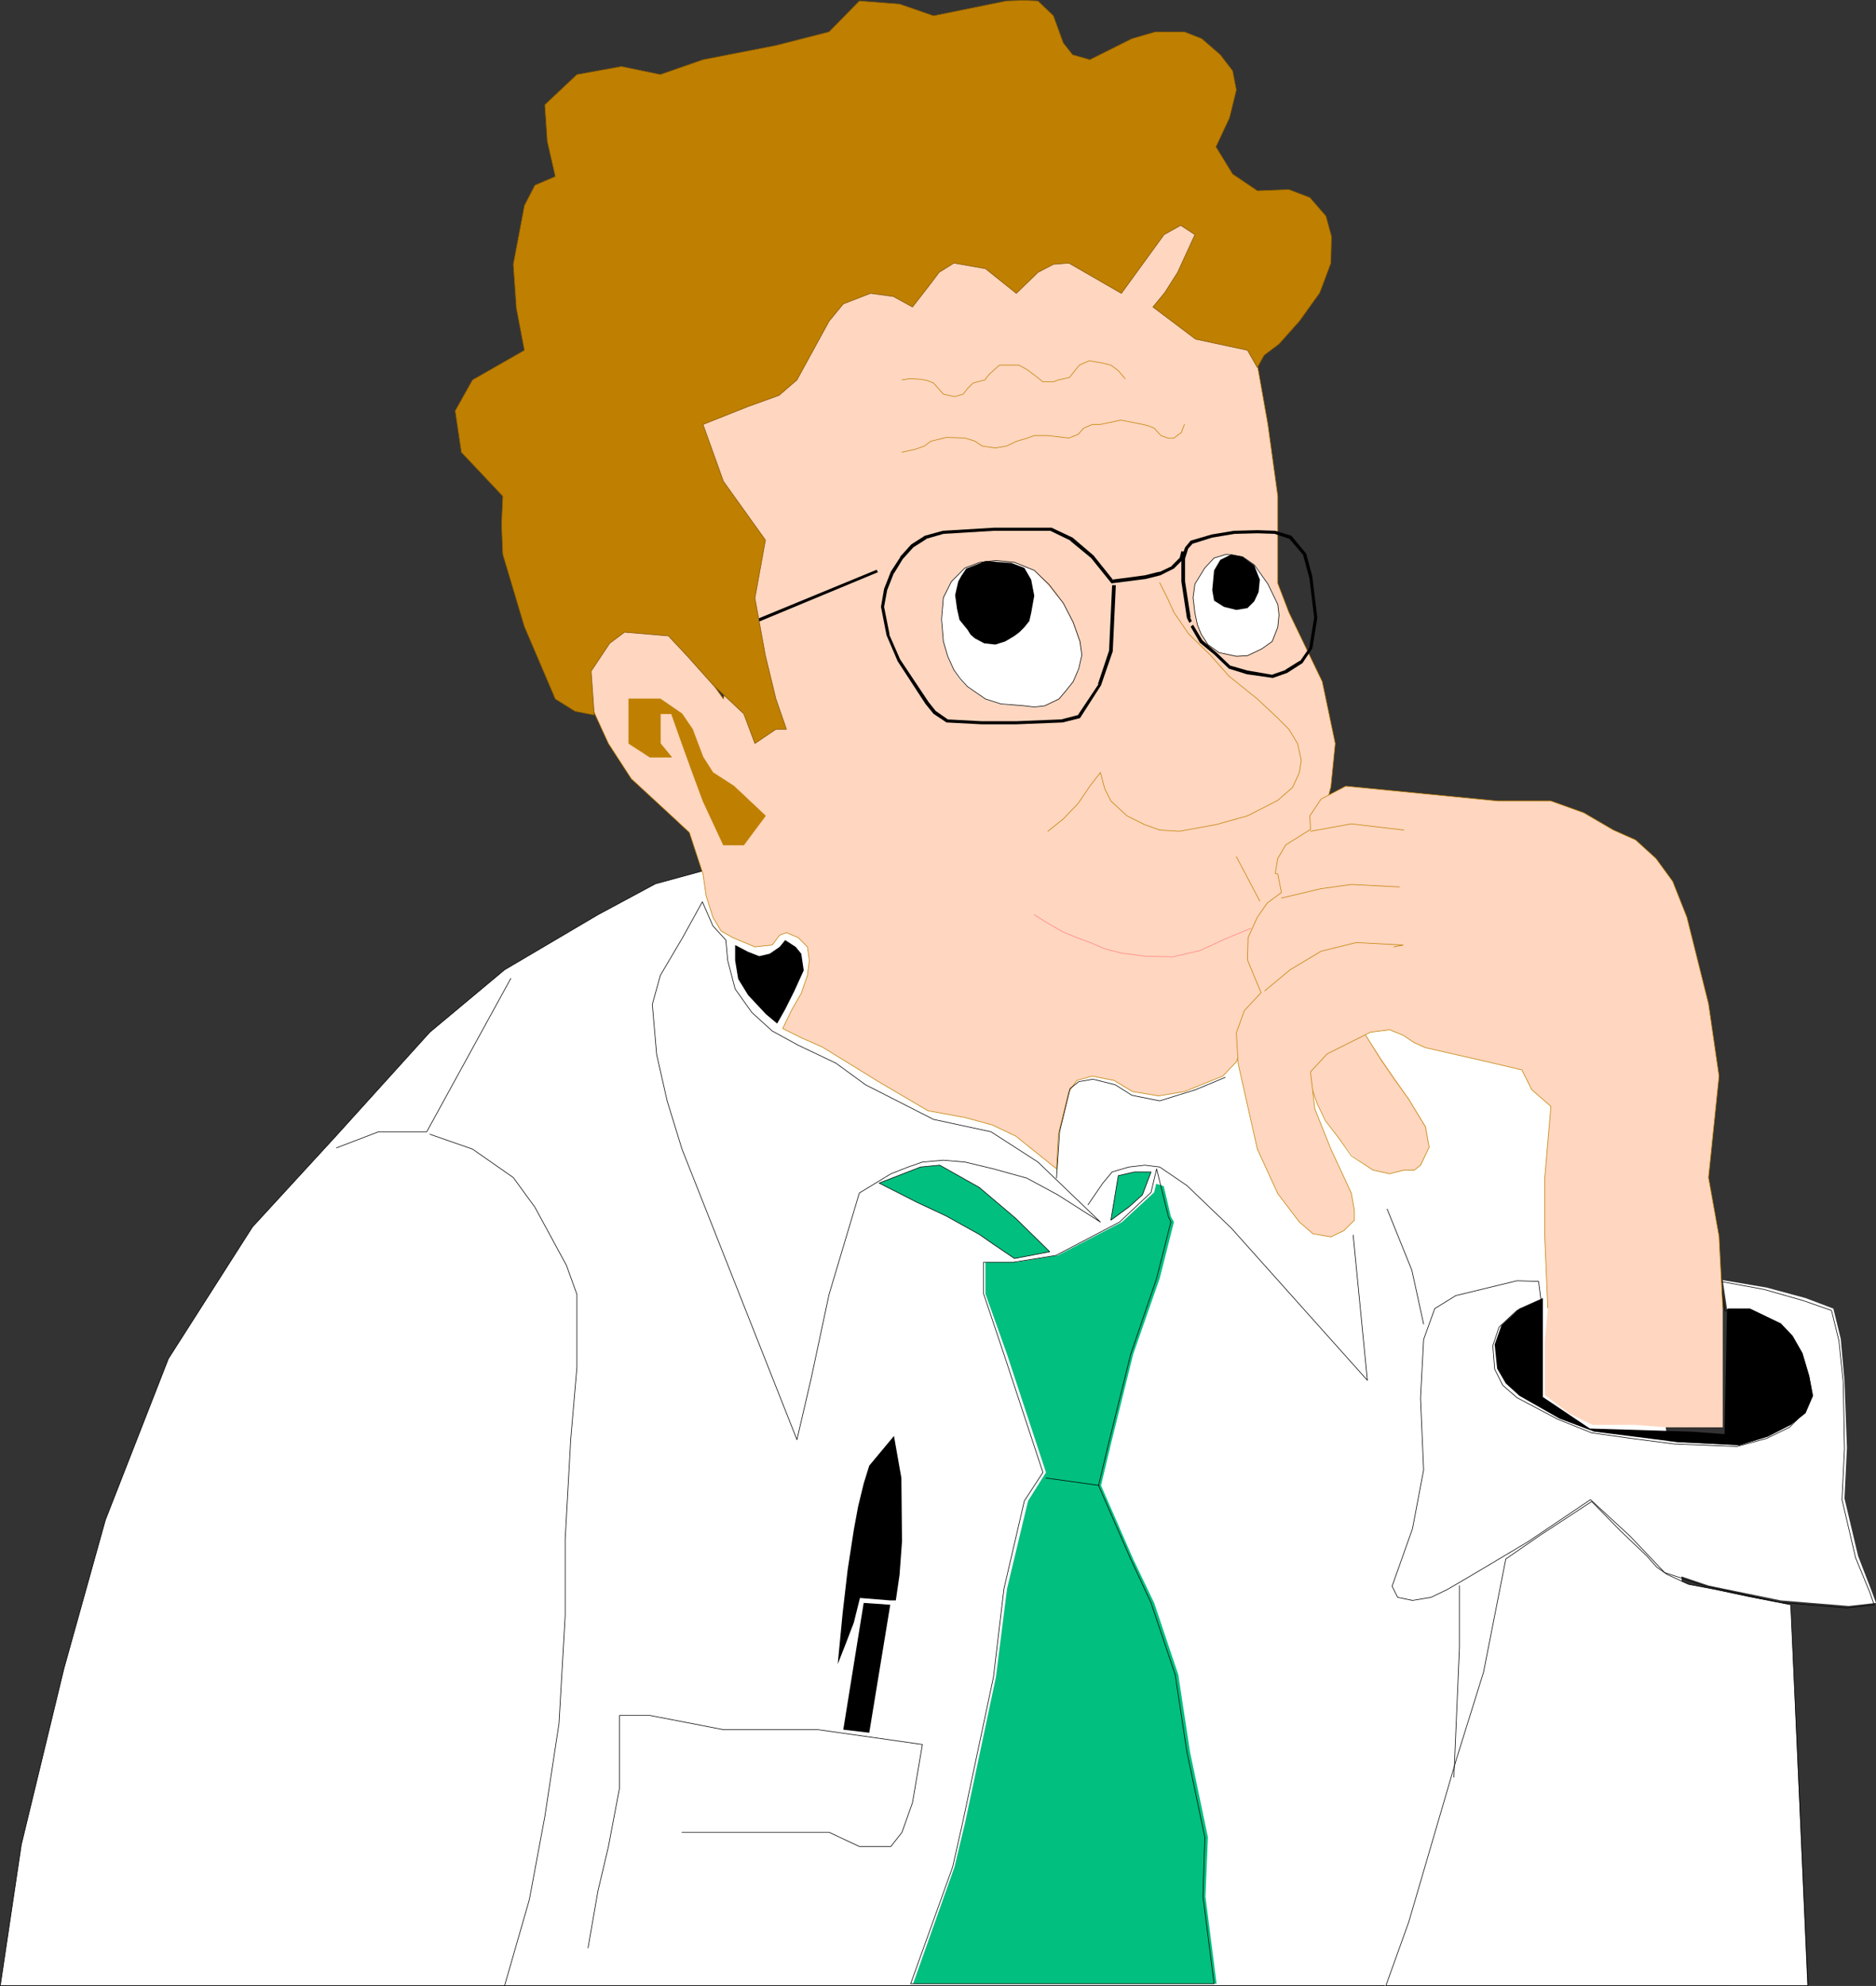 <?xml version="1.0" encoding="UTF-8" standalone="no"?>
<svg
   version="1.0"
   width="129.788mm"
   height="137.311mm"
   id="svg52"
   sodipodi:docname="Thinking - Happy.wmf"
   xmlns:inkscape="http://www.inkscape.org/namespaces/inkscape"
   xmlns:sodipodi="http://sodipodi.sourceforge.net/DTD/sodipodi-0.dtd"
   xmlns="http://www.w3.org/2000/svg"
   xmlns:svg="http://www.w3.org/2000/svg">
  <rect width="100%" height="100%" fill="#333333" stroke="none"/>
  <sodipodi:namedview
     id="namedview52"
     pagecolor="#ffffff"
     bordercolor="#000000"
     borderopacity="0.25"
     inkscape:showpageshadow="2"
     inkscape:pageopacity="0.0"
     inkscape:pagecheckerboard="0"
     inkscape:deskcolor="#d1d1d1"
     inkscape:document-units="mm" />
  <defs
     id="defs1">
    <pattern
       id="WMFhbasepattern"
       patternUnits="userSpaceOnUse"
       width="6"
       height="6"
       x="0"
       y="0" />
  </defs>
  <path
     style="fill:#ffffff;fill-opacity:1;fill-rule:evenodd;stroke:none"
     d="M 0.081,518.89 5.575,482.051 16.726,436.003 27.553,397.226 44.036,355.055 l 21.978,-34.415 21.816,-23.751 24.563,-27.144 19.554,-16.319 24.402,-14.38 15.029,-8.079 12.443,-3.393 175.174,-4.039 46.541,53.965 27.472,69.476 10.827,104.376 8.565,67.537 z"
     id="path1" />
  <path
     style="fill:none;stroke:#000000;stroke-width:0.162px;stroke-linecap:round;stroke-linejoin:round;stroke-miterlimit:4;stroke-dasharray:none;stroke-opacity:1"
     d="M 0.081,518.89 5.575,482.051 16.726,436.003 27.553,397.226 44.036,355.055 l 21.978,-34.415 21.816,-23.751 24.563,-27.144 19.554,-16.319 24.402,-14.38 15.029,-8.079 12.443,-3.393 175.174,-4.039 46.541,53.965 27.472,69.476 10.827,104.376 8.565,67.537 H 0.081"
     id="path2" />
  <path
     style="fill:#ffffff;fill-opacity:1;fill-rule:evenodd;stroke:none"
     d="m 450.459,334.536 11.474,1.939 10.181,2.747 7.272,2.747 1.939,7.917 0.97,10.987 0.646,17.45 -0.646,13.249 3.555,15.026 3.555,9.21 1.131,3.07 -7.11,0.808 -17.776,-1.454 -18.907,-3.878 -10.989,-3.716 -9.211,-9.694 -10.181,-9.371 -16.16,10.825 -13.736,8.24 -7.434,4.524 -4.202,1.777 -5.01,0.969 -3.878,-0.969 -1.454,-2.585 5.333,-15.349 2.909,-15.188 -0.808,-18.742 0.808,-15.511 3.07,-8.24 5.01,-3.07 16.483,-4.039 5.656,0.323 0.485,4.686 -6.141,2.747 -4.686,4.362 -1.778,5.009 0.646,6.301 2.262,3.878 3.555,3.231 10.504,5.978 9.05,3.393 10.342,1.293 11.474,1.454 16.16,0.808 7.434,-2.262 5.979,-3.07 3.878,-3.07 1.939,-4.524 -0.97,-5.17 -1.778,-5.978 -2.586,-4.524 -3.07,-3.231 -8.08,-3.878 h -5.656 l -0.323,0.162 z"
     id="path3" />
  <path
     style="fill:none;stroke:#000000;stroke-width:0.162px;stroke-linecap:round;stroke-linejoin:round;stroke-miterlimit:4;stroke-dasharray:none;stroke-opacity:1"
     d="m 449.813,334.859 11.474,2.1 10.181,2.908 7.434,2.585 1.939,7.917 1.131,10.825 0.323,17.45 -0.646,13.249 3.555,15.188 3.717,9.048 1.131,3.231 -7.11,0.808 -17.776,-1.454 -19.069,-4.201 -10.827,-3.555 -9.05,-9.533 -10.342,-9.533 -16.322,10.987 -13.574,8.079 -7.434,4.362 -4.363,2.1 -4.848,0.808 -3.878,-0.808 -1.454,-2.908 5.333,-15.026 2.909,-15.349 -0.808,-18.742 0.808,-15.349 2.909,-8.079 5.494,-3.393 15.998,-3.878 5.656,0.162 0.646,5.009 -6.302,2.585 -4.686,4.362 -1.616,4.847 0.485,6.14 2.101,4.201 3.717,3.231 10.666,5.655 8.888,3.555 10.342,1.454 11.312,1.454 16.322,0.646 7.757,-2.1 5.979,-2.908 3.555,-3.555 1.939,-4.201 -0.808,-5.332 -1.939,-5.978 -2.424,-4.362 -2.909,-3.231 -8.403,-3.878 h -5.333 l -0.485,0.162 -1.293,-7.755"
     id="path4" />
  <path
     style="fill:#ffd6bf;fill-opacity:1;fill-rule:evenodd;stroke:none"
     d="m 204.666,268.776 2.424,-5.009 2.424,-4.201 1.616,-4.686 0.485,-3.878 -0.485,-3.555 -2.424,-2.424 -3.07,-1.293 -1.778,0.646 -1.939,2.585 -4.525,0.485 -5.818,-2.424 -3.07,-1.777 -2.101,-3.555 -1.778,-5.655 -0.808,-5.655 -3.555,-10.825 -4.686,-4.362 -10.504,-9.694 -5.979,-9.21 -5.333,-11.633 v -11.31 l 10.666,-7.594 10.989,1.131 5.656,6.463 8.08,11.31 2.747,-11.31 2.586,-7.432 -5.333,-19.066 -13.574,-33.93 32.805,-26.983 49.126,-26.659 h 30.219 l 23.109,-3.878 12.443,30.537 5.494,11.472 2.747,15.511 2.586,18.742 v 11.472 11.31 l 2.909,7.594 8.726,18.096 3.394,16.157 -1.131,11.31 -2.909,11.148 -4.848,12.279 -4.686,6.948 -2.586,11.31 -1.454,7.594 -5.333,15.026 -2.909,7.594 -3.555,3.716 -10.019,4.039 -6.787,1.131 -6.787,-1.131 -4.848,-2.908 -5.656,-1.131 -4.04,1.131 -2.101,2.908 -2.747,11.148 -0.485,9.048 -10.666,-8.563 -6.141,-2.908 -7.11,-1.939 -9.696,-1.777 -12.928,-7.594 -7.595,-4.686 -7.11,-4.362 -5.494,-2.424 z"
     id="path5" />
  <path
     style="fill:none;stroke:#000000;stroke-width:0.162px;stroke-linecap:round;stroke-linejoin:round;stroke-miterlimit:4;stroke-dasharray:none;stroke-opacity:1"
     d="m 133.562,255.688 -21.978,40.07 H 98.98 l -10.989,4.201"
     id="path6" />
  <path
     style="fill:none;stroke:#000000;stroke-width:0.162px;stroke-linecap:round;stroke-linejoin:round;stroke-miterlimit:4;stroke-dasharray:none;stroke-opacity:1"
     d="m 112.393,296.404 11.15,3.878 10.666,7.432 5.656,7.755 8.242,15.188 2.747,7.594 v 7.594 11.472 l -1.616,18.742 -1.454,26.175 v 20.035 l -1.616,28.114 -3.717,24.397 -4.04,21.651 -6.464,22.459"
     id="path7" />
  <path
     style="fill:none;stroke:#000000;stroke-width:0.162px;stroke-linecap:round;stroke-linejoin:round;stroke-miterlimit:4;stroke-dasharray:none;stroke-opacity:1"
     d="m 186.405,241.955 -2.747,-6.301 -5.171,9.371 -5.818,9.856 -2.101,7.594 1.131,13.087 2.747,12.118 3.878,12.603 30.058,75.939 3.717,-15.996 4.686,-21.974 7.918,-26.498 8.242,-5.009 4.525,-1.777 3.717,-1.293 5.494,-0.485 5.656,0.485 7.434,1.777 8.726,2.424 8.08,4.362 11.15,7.109 -16.322,-15.673 -12.282,-7.917 -15.029,-3.231 -17.776,-9.048 -7.757,-5.655 -9.858,-4.686 -6.787,-3.716 -5.333,-4.847 -4.363,-6.14 -1.939,-7.432 -0.485,-5.332 -3.394,-3.716"
     id="path8" />
  <path
     style="fill:#00bf7f;fill-opacity:1;fill-rule:evenodd;stroke:none"
     d="m 306.151,317.894 0.808,1.454 -3.717,14.703 -6.949,19.873 -5.656,22.782 -2.747,11.472 8.403,19.227 5.494,11.472 6.302,18.742 3.07,20.197 4.686,22.297 -0.646,15.511 2.909,22.782 h -79.346 l 10.827,-30.537 2.747,-11.472 8.08,-38.131 2.909,-23.105 5.494,-22.943 4.686,-7.432 -10.181,-30.86 -5.656,-15.834 v -8.24 h 7.918 l 10.989,-1.777 16.806,-8.725 8.403,-7.755 1.454,-6.14 z"
     id="path9" />
  <path
     style="fill:#00bf7f;fill-opacity:1;fill-rule:evenodd;stroke:none"
     d="m 274.477,327.103 -8.888,-8.725 -9.534,-8.079 -10.342,-5.817 -5.01,0.485 -10.827,4.201 9.858,5.009 7.595,3.555 8.726,4.847 3.717,2.585 5.494,3.716 z"
     id="path10" />
  <path
     style="fill:#bf7f00;fill-opacity:1;fill-rule:evenodd;stroke:#bf7f00;stroke-width:0.162px;stroke-linecap:round;stroke-linejoin:round;stroke-miterlimit:4;stroke-dasharray:none;stroke-opacity:1"
     d="m 172.669,197.845 h -2.747 l -5.494,-3.555 v -7.755 -3.878 h 8.242 l 5.656,3.878 2.747,4.039 2.747,7.271 2.586,4.039 5.494,3.555 8.242,7.755 -5.656,7.594 h -5.333 l -5.333,-11.472 -2.747,-7.432 -2.747,-7.594 -2.747,-7.755 h -2.909 v 7.755 l 2.909,3.555 z"
     id="path11" />
  <path
     style="fill:#ffffff;fill-opacity:1;fill-rule:evenodd;stroke:none"
     d="m 282.072,175.064 0.808,-3.878 -0.646,-3.555 -1.778,-5.009 -2.424,-4.847 -4.04,-4.847 -3.555,-3.878 -5.171,-1.939 -4.848,-0.485 -4.202,0.485 -3.878,1.293 -3.555,3.555 -2.101,4.362 -0.646,5.655 0.646,5.655 1.131,4.039 1.616,3.555 1.454,2.262 2.101,2.1 4.525,3.07 4.202,1.454 5.979,0.323 2.747,0.485 2.586,-0.485 3.717,-1.777 1.778,-1.939 1.939,-2.424 z"
     id="path12" />
  <path
     style="fill:none;stroke:#bf7f00;stroke-width:0.162px;stroke-linecap:round;stroke-linejoin:round;stroke-miterlimit:4;stroke-dasharray:none;stroke-opacity:1"
     d="m 303.242,152.282 2.101,4.201 1.616,3.555 3.878,5.655 5.656,5.493 4.848,5.493 7.434,5.978 5.01,4.686 3.232,3.231 2.262,3.716 0.97,4.362 -0.485,3.231 -1.778,3.878 -3.878,3.393 -7.918,4.039 -8.08,2.262 -9.696,1.777 -5.171,-0.323 -4.04,-1.454 -4.525,-2.262 -4.202,-3.878 -1.616,-3.231 -1.131,-4.201 -2.747,3.555 -3.07,4.524 -3.878,4.039 -4.04,3.231"
     id="path13" />
  <path
     style="fill:none;stroke:#bf7f00;stroke-width:0.162px;stroke-linecap:round;stroke-linejoin:round;stroke-miterlimit:4;stroke-dasharray:none;stroke-opacity:1"
     d="m 294.192,98.963 -1.778,-2.1 -1.939,-1.454 -2.747,-0.646 -2.909,-0.485 -2.586,1.131 -2.586,3.231 -2.909,0.646 -1.293,0.485 h -2.747 l -2.262,-1.777 -1.939,-1.454 -2.101,-1.131 h -3.232 -1.778 l -1.131,0.969 -1.616,1.454 -1.131,1.454 -3.07,0.808 -1.454,1.454 -1.131,1.454 -2.262,0.646 -2.909,-0.646 -2.586,-2.908 -1.616,-0.646 -1.616,-0.323 -3.07,-0.162 -1.939,0.323"
     id="path14" />
  <path
     style="fill:none;stroke:#bf7f00;stroke-width:0.162px;stroke-linecap:round;stroke-linejoin:round;stroke-miterlimit:4;stroke-dasharray:none;stroke-opacity:1"
     d="m 309.706,110.919 -0.808,2.1 -1.939,1.454 h -1.616 l -1.778,-0.646 -1.778,-1.939 -1.616,-0.646 -1.293,-0.323 -5.818,-1.131 -5.333,1.131 h -2.101 l -2.262,0.969 -1.454,1.616 -2.424,0.969 -5.494,-0.646 h -3.555 l -1.778,0.646 -2.747,0.808 -2.747,1.293 -2.909,0.485 -3.394,-0.485 -1.939,-1.293 -2.586,-0.808 -4.848,-0.162 -4.04,0.969 -1.778,1.293 -2.262,0.808 -3.555,0.808"
     id="path15" />
  <path
     style="fill:none;stroke:#000000;stroke-width:0.162px;stroke-linecap:round;stroke-linejoin:round;stroke-miterlimit:4;stroke-dasharray:none;stroke-opacity:1"
     d="m 178.325,478.82 h 13.574 10.989 13.898 l 7.918,3.716 h 8.242 l 2.909,-3.716 2.747,-7.755 2.586,-15.188 -27.31,-3.878 h -24.725 l -19.23,-3.716 h -7.918 v 18.904 l -2.909,15.349 -2.747,11.633 -2.586,14.865"
     id="path16" />
  <path
     style="fill:#000000;fill-opacity:1;fill-rule:evenodd;stroke:none"
     d="m 233.754,375.252 1.939,10.987 0.162,16.642 -0.646,8.725 -0.97,6.624 h -1.454 l -7.918,-0.646 -1.616,6.463 -2.101,5.493 -2.101,5.332 1.293,-13.411 1.293,-11.148 1.616,-10.502 1.131,-6.14 1.454,-5.978 1.454,-4.686 z"
     id="path17" />
  <path
     style="fill:#000000;fill-opacity:1;fill-rule:evenodd;stroke:none"
     d="m 203.858,247.448 1.454,-1.777 2.747,1.777 1.454,1.777 0.646,4.362 -2.424,5.332 -2.424,4.847 -2.101,3.716 -2.909,-2.424 -4.686,-5.009 -2.586,-4.201 -0.808,-4.847 v -4.039 l 3.394,1.777 2.909,1.131 2.747,-0.646 z"
     id="path18" />
  <path
     style="fill:none;stroke:#000000;stroke-width:0.162px;stroke-linecap:round;stroke-linejoin:round;stroke-miterlimit:4;stroke-dasharray:none;stroke-opacity:1"
     d="m 273.508,386.239 13.898,1.939"
     id="path19" />
  <path
     style="fill:#000000;fill-opacity:1;fill-rule:evenodd;stroke:none"
     d="m 267.852,163.915 1.293,-1.616 0.485,-2.1 0.808,-4.524 -0.808,-4.201 -1.778,-3.07 -3.394,-1.293 -6.787,-0.485 -5.01,1.939 -1.293,1.939 -0.808,1.454 -0.808,3.555 0.485,3.555 0.646,2.908 2.101,2.585 0.808,1.293 1.131,0.969 2.424,1.293 2.909,0.323 2.586,-0.808 2.424,-1.454 1.293,-0.969 z"
     id="path20" />
  <path
     style="fill:#000000;fill-opacity:1;fill-rule:evenodd;stroke:none"
     d="m 308.898,144.042 -0.485,1.939 v -0.162 l -2.101,2.1 h 0.162 l -3.394,1.616 0.162,-0.162 -3.878,0.969 v 0 l -8.565,1.131 0.323,0.162 -5.171,-6.463 -5.494,-4.686 -5.494,-2.585 h -15.029 l -13.413,0.808 -4.686,1.293 -3.555,2.262 -2.909,3.231 v 0.162 l -2.424,3.716 -1.778,4.524 -0.808,4.686 1.454,7.432 2.909,6.786 7.272,11.148 2.101,2.585 3.394,2.262 9.211,0.485 h 9.05 l 12.12,-0.485 4.525,-1.131 5.494,-8.563 3.07,-8.886 0.808,-17.288 h -0.97 l -0.808,17.288 v -0.162 l -2.909,8.725 h 0.162 l -5.494,8.24 0.162,-0.162 -4.363,1.131 h 0.162 l -11.958,0.485 h -9.05 l -9.211,-0.485 h 0.323 l -3.232,-2.262 0.162,0.162 -1.939,-2.424 -7.434,-11.148 v 0 l -2.909,-6.624 0.162,0.162 -1.454,-7.271 v 0 l 0.808,-4.362 v 0 l 1.778,-4.524 v 0.162 l 2.262,-3.716 v 0 l 2.909,-3.231 -0.162,0.162 3.555,-2.262 h -0.162 l 4.525,-1.293 h -0.162 l 13.413,-0.808 h 14.867 -0.162 l 5.333,2.585 h -0.162 l 5.494,4.524 v 0 l 5.333,6.624 8.888,-1.131 v 0 l 3.878,-0.969 3.555,-1.777 2.101,-2.1 0.808,-2.262 z"
     id="path21" />
  <path
     style="fill:#000000;fill-opacity:1;fill-rule:evenodd;stroke:none"
     d="m 229.229,148.889 -48.642,20.035 0.323,0.808 48.642,-20.197 z"
     id="path22" />
  <path
     style="fill:#ffffff;fill-opacity:1;fill-rule:evenodd;stroke:none"
     d="m 472.599,518.89 -4.363,-99.529 -10.989,-2.1 -9.05,-1.939 -6.787,-1.293 -5.656,-2.585 -2.747,-1.939 -2.424,-2.908 -7.11,-6.624 -7.272,-7.594 -13.736,8.886 -8.888,6.14 -5.979,29.568 -6.787,22.782 -12.605,42.494 -6.141,16.642 z"
     id="path23" />
  <path
     style="fill:#000000;fill-opacity:1;fill-rule:evenodd;stroke:none"
     d="m 232.785,419.361 -5.494,33.445 -6.787,-0.808 5.333,-33.122 z"
     id="path24" />
  <path
     style="fill:#ffffff;fill-opacity:1;fill-rule:evenodd;stroke:none"
     d="m 281.103,310.946 -3.878,-3.716 0.485,-10.179 2.424,-10.664 2.424,-3.716 7.272,-0.323 3.232,3.555 9.696,1.939 h 5.333 l 4.525,-1.454 6.949,-4.039 2.747,-2.585 0.97,10.502 2.909,10.341 2.586,6.463 3.07,6.463 7.757,9.21 6.302,3.231 4.686,-0.808 3.232,-2.424 3.717,37.969 -35.552,-39.747 -12.605,-9.371 -7.595,-2.424 h -8.08 z"
     id="path25" />
  <path
     style="fill:none;stroke:#000000;stroke-width:0.162px;stroke-linecap:round;stroke-linejoin:round;stroke-miterlimit:4;stroke-dasharray:none;stroke-opacity:1"
     d="m 353.823,322.741 3.717,37.969 -35.552,-39.747 -11.635,-11.148 -7.11,-4.847 -3.878,-0.485 -4.202,0.485 -4.363,1.293 -2.424,2.908 -3.878,5.655"
     id="path26" />
  <path
     style="fill:none;stroke:#000000;stroke-width:0.162px;stroke-linecap:round;stroke-linejoin:round;stroke-miterlimit:4;stroke-dasharray:none;stroke-opacity:1"
     d="m 305.504,317.894 0.646,1.454 -3.717,14.703 -6.787,19.873 -5.656,22.782 -2.747,11.472 8.403,19.227 5.333,11.472 6.302,18.742 3.07,20.197 4.686,22.297 -0.485,15.511 2.909,22.782 h -79.346 l 10.989,-30.537 2.586,-11.472 8.08,-38.131 2.747,-23.105 5.333,-22.943 4.848,-7.432 -10.181,-30.86 -5.333,-15.834 v -8.24 h 7.757 l 11.15,-1.777 16.645,-8.725 8.242,-7.755 1.454,-6.14 3.07,12.441"
     id="path27" />
  <path
     style="fill:none;stroke:#ff8282;stroke-width:0.162px;stroke-linecap:round;stroke-linejoin:round;stroke-miterlimit:4;stroke-dasharray:none;stroke-opacity:1"
     d="m 326.997,242.601 -1.939,0.808 -5.01,2.1 -6.302,2.908 -7.11,1.616 -7.272,-0.162 -6.141,-0.808 -4.363,-1.131 -3.394,-1.454 -3.878,-1.454 -3.555,-1.454 -3.717,-2.1 -3.878,-2.424"
     id="path28" />
  <path
     style="fill:none;stroke:#000000;stroke-width:0.162px;stroke-linecap:round;stroke-linejoin:round;stroke-miterlimit:4;stroke-dasharray:none;stroke-opacity:1"
     d="m 282.072,174.74 0.808,-3.555 -0.485,-3.555 -1.778,-5.009 -2.586,-5.009 -3.717,-4.847 -3.878,-3.716 -5.171,-2.1 -4.848,-0.485 -4.202,0.485 -3.878,1.454 -3.555,3.555 -2.101,4.201 -0.485,5.655 0.485,5.817 1.131,3.878 1.616,3.555 1.616,2.262 1.939,2.1 4.686,3.231 4.04,1.293 6.141,0.485 2.586,0.323 2.747,-0.323 3.717,-1.777 1.778,-2.1 1.939,-2.424 1.454,-3.393"
     id="path29" />
  <path
     style="fill:none;stroke:#000000;stroke-width:0.162px;stroke-linecap:round;stroke-linejoin:round;stroke-miterlimit:4;stroke-dasharray:none;stroke-opacity:1"
     d="m 472.76,518.89 -4.525,-99.529 -10.666,-2.1 -9.211,-1.939 -6.787,-1.293 -5.656,-2.585 -2.747,-1.939 -2.586,-2.908 -6.949,-6.624 -7.434,-7.594 -13.574,8.886 -8.888,6.14 -5.818,29.568 -7.11,22.782 -12.443,42.494 -5.979,16.642 h 110.373"
     id="path30" />
  <path
     style="fill:none;stroke:#000000;stroke-width:0.162px;stroke-linecap:round;stroke-linejoin:round;stroke-miterlimit:4;stroke-dasharray:none;stroke-opacity:1"
     d="m 274.477,327.103 -8.888,-8.725 -9.534,-8.079 -10.342,-5.817 -5.01,0.485 -10.827,4.201 9.858,5.009 7.595,3.555 8.726,4.847 3.717,2.585 5.494,3.716 9.211,-1.777"
     id="path31" />
  <path
     style="fill:#00bf7f;fill-opacity:1;fill-rule:evenodd;stroke:none"
     d="m 298.717,312.239 2.262,-5.978 h -4.363 l -4.202,0.969 -1.939,11.633 4.848,-3.555 z"
     id="path32" />
  <path
     style="fill:none;stroke:#000000;stroke-width:0.162px;stroke-linecap:round;stroke-linejoin:round;stroke-miterlimit:4;stroke-dasharray:none;stroke-opacity:1"
     d="m 298.717,312.239 2.262,-5.978 h -4.363 l -4.202,0.969 -1.939,11.633 4.848,-3.555 3.394,-3.07"
     id="path33" />
  <path
     style="fill:none;stroke:#bf7f00;stroke-width:0.162px;stroke-linecap:round;stroke-linejoin:round;stroke-miterlimit:4;stroke-dasharray:none;stroke-opacity:1"
     d="m 204.666,268.776 2.424,-5.009 2.424,-4.201 1.616,-4.686 0.485,-3.878 -0.485,-3.555 -2.424,-2.424 -3.07,-1.293 -1.778,0.646 -1.939,2.585 -4.525,0.485 -5.818,-2.424 -3.07,-1.777 -2.101,-3.555 -1.778,-5.655 -0.808,-5.655 -3.555,-10.825 -4.686,-4.362 -10.504,-9.694 -5.979,-9.21 -5.333,-11.633 v -11.31 l 10.666,-7.594 10.989,1.131 5.656,6.463 8.08,11.31 2.747,-11.31 2.586,-7.432 -5.333,-19.066 -13.574,-33.93 32.805,-26.983 49.126,-26.659 h 30.219 l 23.109,-3.878 12.443,30.537 5.494,11.472 2.747,15.511 2.586,18.742 v 11.472 11.31 l 2.909,7.594 8.726,18.096 3.394,16.157 -1.131,11.31 -2.909,11.148 -4.848,12.279 -4.686,6.948 -2.586,11.31 -1.454,7.594 -5.333,15.026 -2.909,7.594 -3.555,3.716 -10.019,4.039 -6.787,1.131 -6.787,-1.131 -4.848,-2.908 -5.656,-1.131 -4.04,1.131 -2.101,2.908 -2.747,11.148 -0.485,9.048 -10.666,-8.563 -6.141,-2.908 -7.11,-1.939 -9.696,-1.777 -12.928,-7.594 -7.595,-4.686 -7.11,-4.362 -5.494,-2.424 -4.848,-2.424"
     id="path34" />
  <path
     style="fill:#ffd6bf;fill-opacity:1;fill-rule:evenodd;stroke:none"
     d="m 356.408,269.422 4.848,7.271 3.878,5.655 3.232,4.686 4.525,7.432 0.808,5.332 -2.101,4.686 -1.778,1.293 h -2.424 l -4.04,0.969 -4.363,-0.969 -5.333,-3.716 -3.394,-4.362 -3.555,-4.847 -2.262,-4.362 -3.555,-10.179 2.101,-1.777 2.424,-1.616 2.747,-1.777 3.555,-1.939 z"
     id="path35" />
  <path
     style="fill:none;stroke:#bf7f00;stroke-width:0.162px;stroke-linecap:round;stroke-linejoin:round;stroke-miterlimit:4;stroke-dasharray:none;stroke-opacity:1"
     d="m 323.28,223.858 6.141,11.633"
     id="path36" />
  <path
     style="fill:#000000;fill-opacity:1;fill-rule:evenodd;stroke:none"
     d="m 450.944,374.767 -8.726,-0.646 -26.502,-0.808 -12.282,-8.24 v -25.852 l -6.141,2.747 -4.686,4.362 -1.778,5.009 0.646,6.301 2.262,3.878 3.555,3.231 10.504,5.978 9.05,3.393 10.342,1.293 11.474,1.454 16.16,0.808 7.434,-2.262 5.979,-3.07 3.878,-3.07 1.939,-4.524 -0.97,-5.17 -1.778,-5.978 -2.586,-4.524 -3.07,-3.231 -8.08,-3.878 h -5.656 l -0.323,0.162 z"
     id="path37" />
  <path
     style="fill:none;stroke:#bf7f00;stroke-width:0.162px;stroke-linecap:round;stroke-linejoin:round;stroke-miterlimit:4;stroke-dasharray:none;stroke-opacity:1"
     d="m 356.408,269.422 4.525,7.271 3.878,5.655 3.394,4.686 4.525,7.432 0.97,5.332 -2.262,4.686 -1.616,1.293 h -2.747 l -3.717,0.969 -4.363,-0.969 -5.656,-3.716 -3.07,-4.362 -3.717,-4.847 -2.101,-4.362 -3.555,-10.179 1.778,-1.777 2.586,-1.616 2.747,-1.777 3.394,-1.939 5.01,-1.777"
     id="path38" />
  <path
     style="fill:#bf7f00;fill-opacity:1;fill-rule:evenodd;stroke:none"
     d="m 334.431,89.915 5.333,-5.978 5.333,-7.432 2.909,-7.755 0.162,-6.948 -1.454,-5.332 -4.202,-4.847 -5.494,-2.1 -8.242,0.323 -6.464,-4.362 -4.363,-7.109 3.555,-7.594 1.778,-7.271 -0.97,-5.009 -3.232,-4.201 -4.848,-4.201 -4.525,-1.777 h -7.595 l -6.141,1.777 -10.989,5.493 -4.525,-1.293 -2.424,-3.07 -2.586,-7.109 -4.04,-3.878 L 267.69,0.081 263.165,0.242 244.097,4.12 235.209,1.05 224.705,0.242 216.786,8.321 202.889,11.876 l -19.069,3.716 -11.15,3.878 -10.181,-2.1 -11.635,2.1 -8.403,7.917 0.646,9.533 2.101,9.21 -5.333,2.262 -2.747,5.332 -2.909,15.349 0.808,11.472 2.101,10.987 -13.574,7.755 -4.525,8.079 1.616,10.825 10.827,11.472 -0.323,7.432 0.323,7.755 5.656,18.904 8.08,18.904 5.171,3.231 5.01,0.969 -0.808,-11.472 4.848,-7.271 3.878,-2.908 11.474,0.969 4.848,5.17 6.787,7.594 8.08,7.594 2.909,7.755 5.494,-3.716 h 2.747 l -2.747,-7.917 -2.747,-11.31 -2.747,-15.026 2.747,-15.188 -10.989,-15.349 -5.333,-14.865 11.797,-4.686 8.08,-2.908 4.686,-4.039 8.403,-15.349 3.717,-4.524 7.11,-2.747 5.979,0.808 5.01,2.747 4.525,-5.817 2.424,-3.231 3.878,-2.424 8.242,1.454 8.08,6.463 5.656,-5.493 4.04,-2.1 4.04,-0.323 13.736,7.917 11.15,-15.349 4.363,-2.424 3.717,2.424 -4.525,9.856 -3.394,5.332 -3.07,3.716 11.15,8.402 13.574,2.908 2.586,4.524 1.778,-3.231 z"
     id="path39" />
  <path
     style="fill:none;stroke:#825703;stroke-width:0.162px;stroke-linecap:round;stroke-linejoin:round;stroke-miterlimit:4;stroke-dasharray:none;stroke-opacity:1"
     d="m 334.431,89.915 5.333,-5.978 5.333,-7.432 2.909,-7.755 0.162,-6.948 -1.454,-5.332 -4.202,-4.847 -5.494,-2.1 -8.242,0.323 -6.464,-4.362 -4.363,-7.109 3.555,-7.594 1.778,-7.271 -0.97,-5.009 -3.232,-4.201 -4.848,-4.201 -4.525,-1.777 h -7.595 l -6.141,1.777 -10.989,5.493 -4.525,-1.293 -2.424,-3.07 -2.586,-7.109 -4.04,-3.878 L 267.69,0.081 263.165,0.242 244.097,4.12 235.209,1.05 224.705,0.242 216.786,8.321 202.889,11.876 l -19.069,3.716 -11.15,3.878 -10.181,-2.1 -11.635,2.1 -8.403,7.917 0.646,9.533 2.101,9.21 -5.333,2.262 -2.747,5.332 -2.909,15.349 0.808,11.472 2.101,10.987 -13.574,7.755 -4.525,8.079 1.616,10.825 10.827,11.472 -0.323,7.432 0.323,7.755 5.656,18.904 8.08,18.904 5.171,3.231 5.01,0.969 -0.808,-11.472 4.848,-7.271 3.878,-2.908 11.474,0.969 4.848,5.17 6.787,7.594 8.08,7.594 2.909,7.755 5.494,-3.716 h 2.747 l -2.747,-7.917 -2.747,-11.31 -2.747,-15.026 2.747,-15.188 -10.989,-15.349 -5.333,-14.865 11.797,-4.686 8.08,-2.908 4.686,-4.039 8.403,-15.349 3.717,-4.524 7.11,-2.747 5.979,0.808 5.01,2.747 4.525,-5.817 2.424,-3.231 3.878,-2.424 8.242,1.454 8.08,6.463 5.656,-5.493 4.04,-2.1 4.04,-0.323 13.736,7.917 11.15,-15.349 4.363,-2.424 3.717,2.424 -4.525,9.856 -3.394,5.332 -3.07,3.716 11.15,8.402 13.574,2.908 2.586,4.524 1.778,-3.231 3.878,-2.908"
     id="path40" />
  <path
     style="fill:#ffffff;fill-opacity:1;fill-rule:evenodd;stroke:none"
     d="m 326.189,171.186 3.717,-1.616 2.747,-1.939 1.454,-3.878 0.323,-3.231 -0.323,-2.747 -2.586,-5.332 -3.555,-5.009 -3.07,-1.939 -4.202,-0.646 -3.232,0.969 -2.424,2.424 -2.586,4.201 -0.485,3.555 0.485,4.039 0.646,3.07 0.97,2.585 1.778,2.747 2.909,2.1 4.525,0.808 z"
     id="path41" />
  <path
     style="fill:#000000;fill-opacity:1;fill-rule:evenodd;stroke:none"
     d="m 317.463,156.968 2.586,1.616 3.232,0.808 2.909,-0.485 1.778,-1.777 1.131,-2.424 0.323,-3.231 -1.454,-3.716 -3.07,-2.262 -2.909,-0.646 -2.909,1.454 -1.616,2.747 -0.485,5.17 z"
     id="path42" />
  <path
     style="fill:#000000;fill-opacity:1;fill-rule:evenodd;stroke:none"
     d="m 311.322,163.754 2.424,4.201 3.717,3.07 3.878,3.716 4.686,1.454 v 0 l 6.787,0.969 3.717,-1.293 4.04,-2.585 2.586,-3.878 1.293,-7.917 -1.293,-10.664 v -0.162 l -1.616,-5.978 -3.878,-4.686 -4.202,-1.293 -4.686,-0.162 -5.979,0.162 h -0.162 l -5.818,0.969 v 0 l -5.494,1.616 -1.454,1.777 -0.97,2.747 v 6.14 l 1.454,9.533 0.646,1.293 0.646,-0.485 -0.485,-0.969 h 0.162 l -1.454,-9.371 v 0 -6.14 0.162 l 0.808,-2.585 -0.162,0.162 1.454,-1.616 -0.162,0.162 5.171,-1.616 v 0 l 5.818,-0.969 v 0 l 5.979,-0.162 4.686,0.162 h -0.162 l 3.878,1.293 -0.162,-0.162 3.878,4.524 -0.162,-0.162 1.616,5.978 v -0.162 l 1.293,10.664 v -0.162 l -1.293,7.917 0.162,-0.162 -2.586,3.716 v -0.162 l -3.878,2.424 h 0.162 l -3.717,1.293 h 0.323 l -6.626,-1.131 v 0 l -4.525,-1.293 0.162,0.162 -3.717,-3.555 -3.717,-3.231 v 0 l -2.424,-4.039 z"
     id="path43" />
  <path
     style="fill:none;stroke:#000000;stroke-width:0.162px;stroke-linecap:round;stroke-linejoin:round;stroke-miterlimit:4;stroke-dasharray:none;stroke-opacity:1"
     d="m 326.189,171.347 3.717,-1.777 2.747,-1.939 1.454,-3.716 0.323,-3.231 -0.323,-2.747 -2.586,-5.332 -3.555,-5.009 -3.07,-2.1 -4.202,-0.646 -3.232,0.969 -2.424,2.585 -2.586,4.201 -0.485,3.555 0.485,4.039 0.646,3.07 0.97,2.424 1.778,2.747 2.909,2.1 4.525,0.969 2.909,-0.162"
     id="path44" />
  <path
     style="fill:none;stroke:#000000;stroke-width:0.162px;stroke-linecap:round;stroke-linejoin:round;stroke-miterlimit:4;stroke-dasharray:none;stroke-opacity:1"
     d="m 320.372,281.54 -7.757,3.231 -9.373,2.908 -7.272,-1.454 -4.363,-2.747 -5.818,-1.454 -3.717,0.646 -2.262,1.777 -2.747,11.31 -0.808,12.118"
     id="path45" />
  <path
     style="fill:#ffd6bf;fill-opacity:1;fill-rule:evenodd;stroke:none"
     d="m 450.459,372.99 v -31.183 l -0.97,-18.742 -2.747,-15.349 2.747,-26.498 -2.747,-18.904 -5.656,-22.62 -3.717,-9.371 -4.363,-5.978 -5.333,-4.847 -5.818,-2.585 -7.757,-4.524 -8.565,-3.07 h -13.898 l -39.754,-3.878 -6.464,3.393 -2.909,4.362 0.162,3.555 -6.464,4.039 -2.101,3.555 -0.646,3.878 0.646,0.162 0.97,4.847 -3.717,2.747 -2.586,3.716 -2.424,5.332 -0.162,5.817 3.555,8.563 -4.363,4.686 -2.101,5.817 0.485,8.079 2.424,10.825 2.586,11.472 5.333,11.633 5.656,7.432 3.555,3.07 4.686,0.808 3.394,-1.616 2.747,-2.747 v -2.585 l -0.808,-4.524 -5.333,-11.472 -4.202,-10.502 -1.131,-9.694 4.363,-4.686 5.818,-2.908 5.494,-2.747 5.01,-0.646 3.555,1.454 2.909,1.939 2.909,1.293 16.322,3.716 8.888,2.1 2.586,5.17 5.01,4.362 -1.616,18.742 v 15.188 l 0.808,18.742 -0.808,9.048 v 13.734 l 6.464,4.847 5.979,2.908 h 10.989 l 8.565,0.646 z"
     id="path46" />
  <path
     style="fill:none;stroke:#bf7f00;stroke-width:0.162px;stroke-linecap:round;stroke-linejoin:round;stroke-miterlimit:4;stroke-dasharray:none;stroke-opacity:1"
     d="M 367.074,216.911 353.338,215.295 342.672,217.234"
     id="path47" />
  <path
     style="fill:none;stroke:#bf7f00;stroke-width:0.162px;stroke-linecap:round;stroke-linejoin:round;stroke-miterlimit:4;stroke-dasharray:none;stroke-opacity:1"
     d="m 365.943,231.776 -12.605,-0.646 -8.08,1.131 -10.181,2.424"
     id="path48" />
  <path
     style="fill:none;stroke:#bf7f00;stroke-width:0.162px;stroke-linecap:round;stroke-linejoin:round;stroke-miterlimit:4;stroke-dasharray:none;stroke-opacity:1"
     d="m 330.714,258.92 6.626,-5.493 8.08,-4.847 9.211,-2.262 12.282,0.646 -2.424,0.485"
     id="path49" />
  <path
     style="fill:none;stroke:#bf7f00;stroke-width:0.162px;stroke-linecap:round;stroke-linejoin:round;stroke-miterlimit:4;stroke-dasharray:none;stroke-opacity:1"
     d="m 450.459,341.806 -0.97,-18.742 -2.747,-15.349 2.747,-26.498 -2.747,-18.904 -5.656,-22.62 -3.717,-9.371 -4.363,-5.978 -5.333,-4.847 -5.818,-2.585 -7.757,-4.524 -8.565,-3.07 h -13.898 l -39.754,-3.878 -6.464,3.393 -2.909,4.362 0.162,3.555 -6.464,4.039 -2.101,3.555 -0.646,3.878 0.646,0.162 0.97,4.847 -3.717,2.747 -2.586,3.716 -2.424,5.332 -0.162,5.817 3.555,8.563 -4.363,4.686 -2.101,5.817 0.485,8.079 2.424,10.825 2.586,11.472 5.333,11.633 5.656,7.432 3.555,3.07 4.686,0.808 3.394,-1.616 2.747,-2.747 v -2.585 l -0.808,-4.524 -5.333,-11.472 -4.202,-10.502 -1.131,-9.694 4.363,-4.686 5.818,-2.908 5.494,-2.747 5.01,-0.646 3.555,1.454 2.909,1.939 2.909,1.293 16.322,3.716 8.888,2.1 2.586,5.17 5.01,4.362 -1.616,18.742 v 15.188 l 0.808,18.742"
     id="path50" />
  <path
     style="fill:none;stroke:#000000;stroke-width:0.162px;stroke-linecap:round;stroke-linejoin:round;stroke-miterlimit:4;stroke-dasharray:none;stroke-opacity:1"
     d="m 380.164,464.44 1.454,-33.93 v -16.157"
     id="path51" />
  <path
     style="fill:none;stroke:#000000;stroke-width:0.162px;stroke-linecap:round;stroke-linejoin:round;stroke-miterlimit:4;stroke-dasharray:none;stroke-opacity:1"
     d="m 372.245,346.007 -3.07,-14.057 -6.464,-15.996"
     id="path52" />
</svg>
